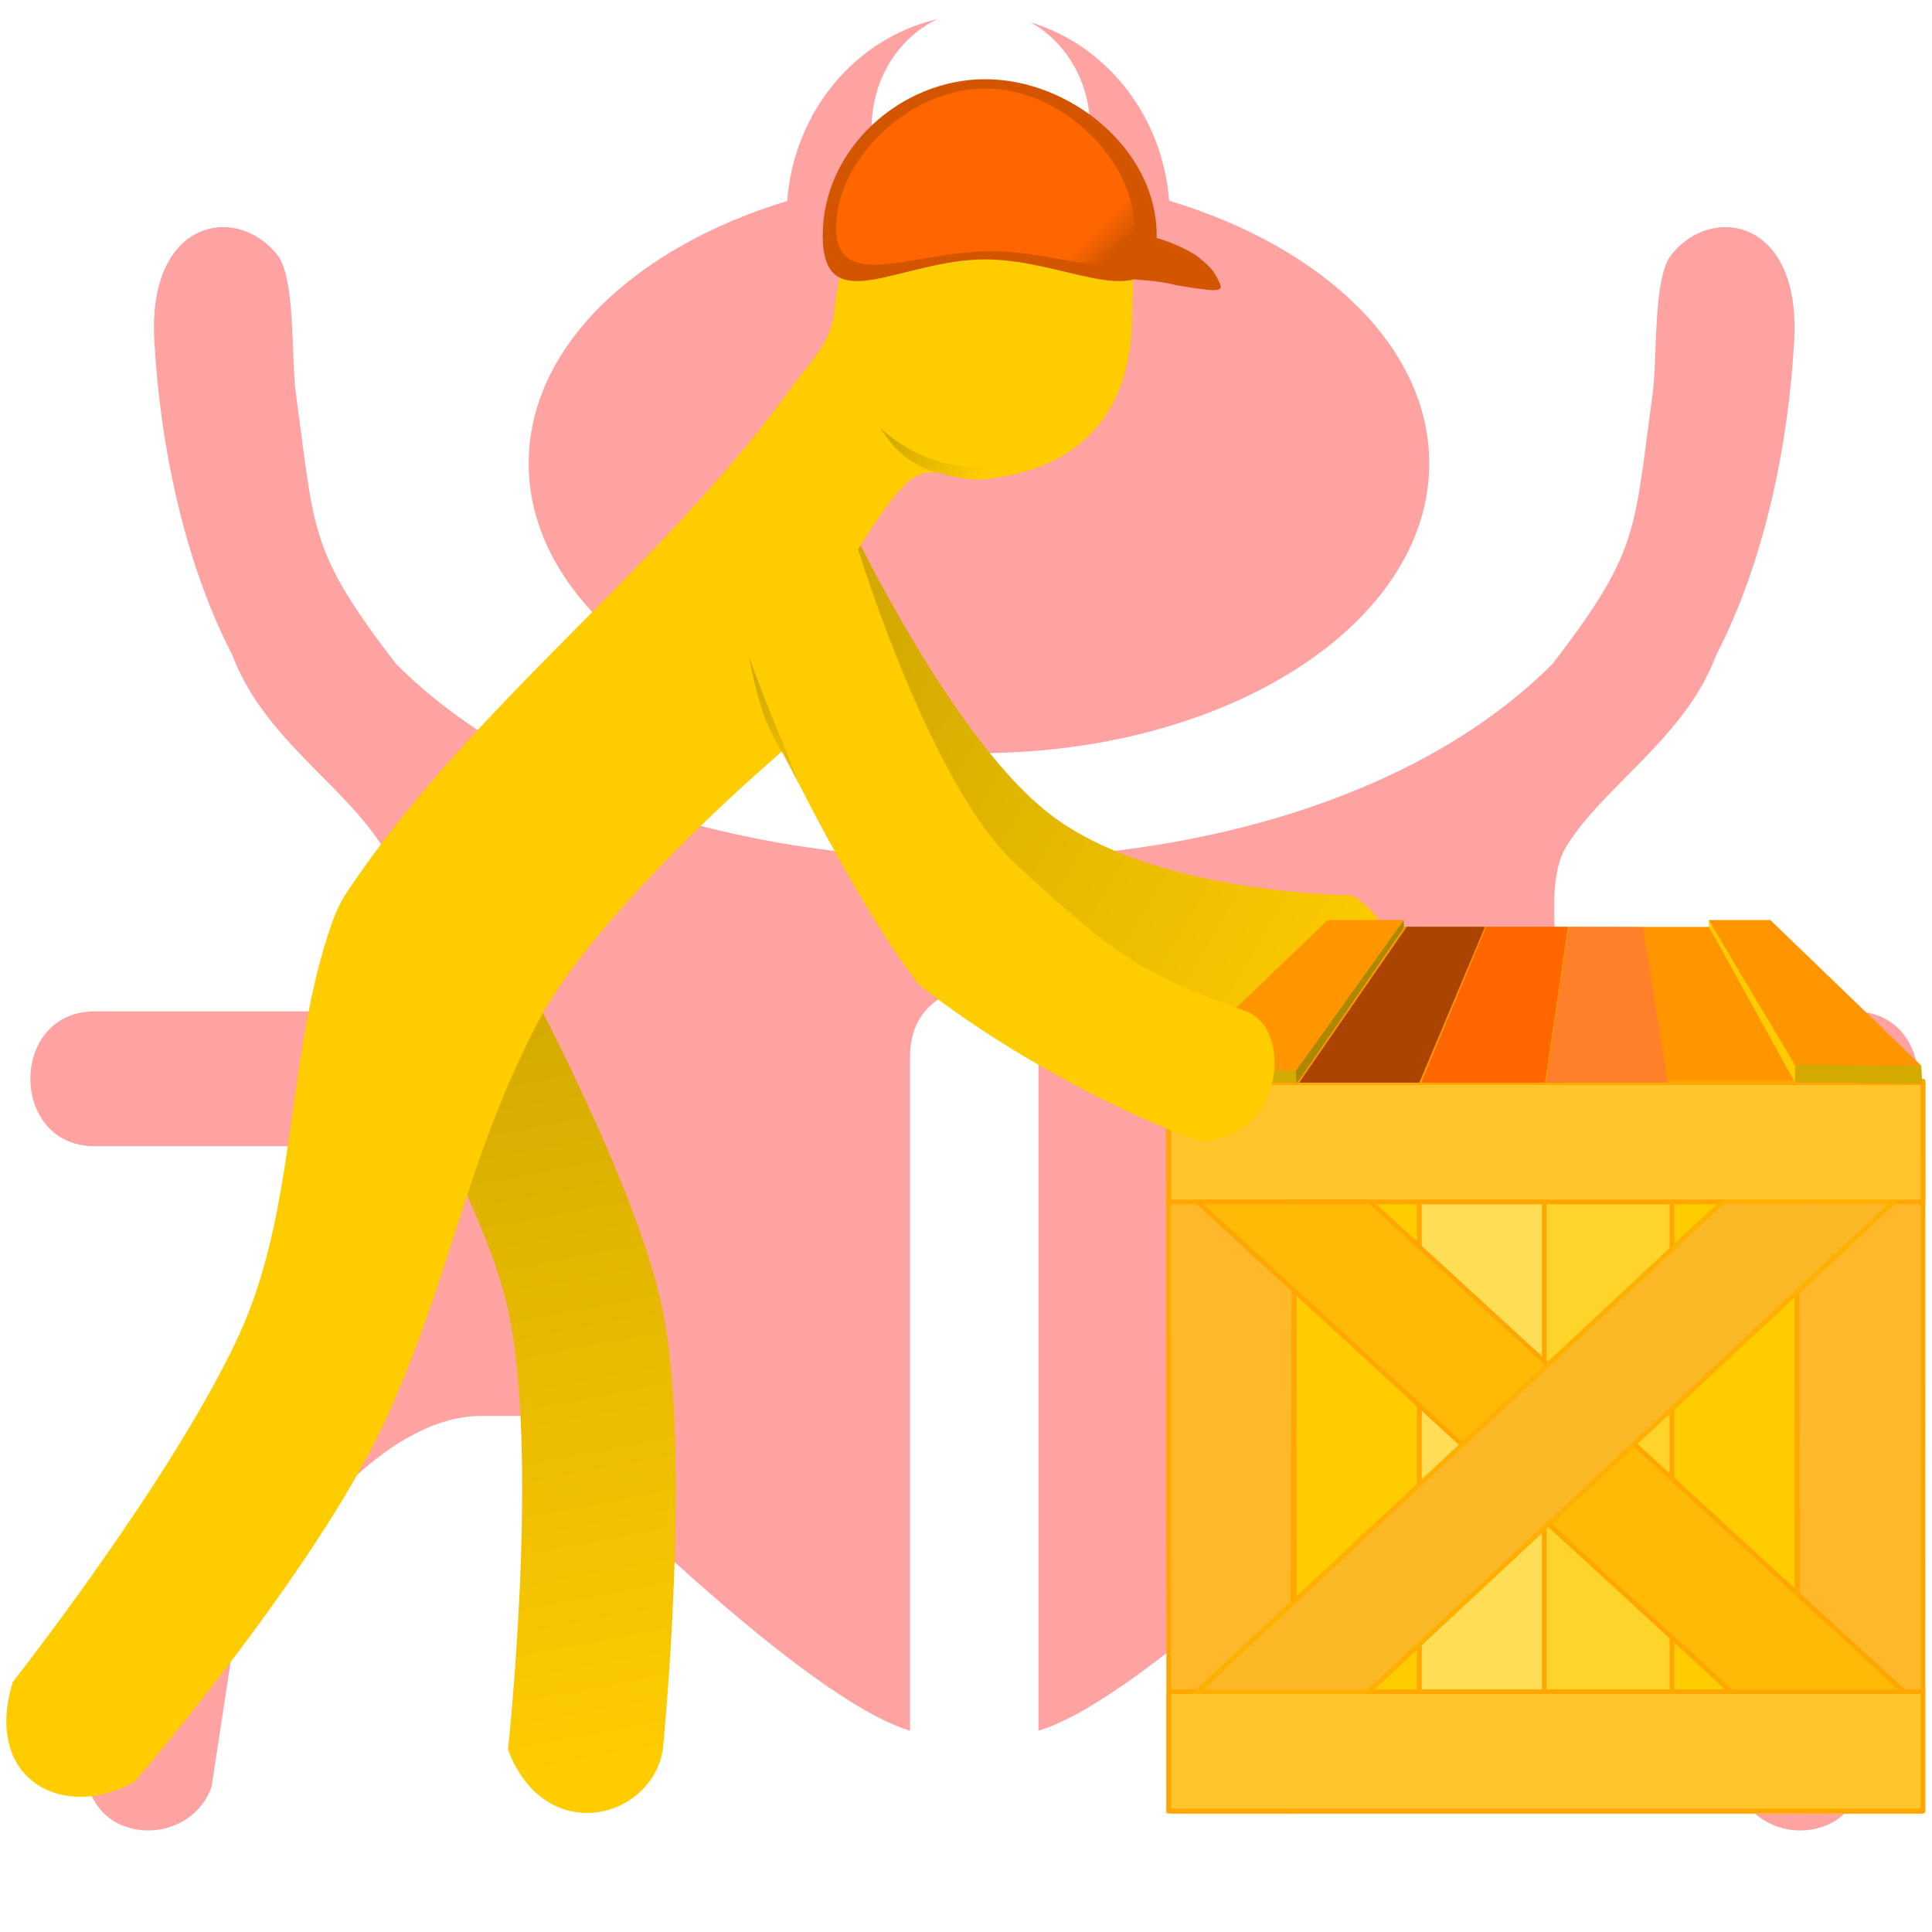 <?xml version="1.0" encoding="UTF-8" standalone="no"?>
<!-- Created with Inkscape (http://www.inkscape.org/) -->

<svg
   xmlns:osb="http://www.openswatchbook.org/uri/2009/osb"
   xmlns:dc="http://purl.org/dc/elements/1.1/"
   xmlns:cc="http://creativecommons.org/ns#"
   xmlns:rdf="http://www.w3.org/1999/02/22-rdf-syntax-ns#"
   xmlns:svg="http://www.w3.org/2000/svg"
   xmlns="http://www.w3.org/2000/svg"
   xmlns:xlink="http://www.w3.org/1999/xlink"
   xmlns:sodipodi="http://sodipodi.sourceforge.net/DTD/sodipodi-0.dtd"
   xmlns:inkscape="http://www.inkscape.org/namespaces/inkscape"
   width="500"
   height="500"
   id="svg2"
   version="1.1"
   inkscape:version="0.48.5 r10040"
   sodipodi:docname="icon.svg"
   enable-background="new"
   inkscape:export-filename="C:\Users\vahagnk\devel\_private\org.dyndns.vahagn.sokoban\res\drawable-xhdpi\icon_debug.png"
   inkscape:export-xdpi="17.280001"
   inkscape:export-ydpi="17.280001">
  <defs
     id="defs4">
    <linearGradient
       inkscape:collect="always"
       id="linearGradient3907">
      <stop
         style="stop-color:#d4aa00;stop-opacity:1;"
         offset="0"
         id="stop3909" />
      <stop
         style="stop-color:#d4aa00;stop-opacity:0;"
         offset="1"
         id="stop3911" />
    </linearGradient>
    <linearGradient
       inkscape:collect="always"
       id="linearGradient3889">
      <stop
         style="stop-color:#d4aa00;stop-opacity:1"
         offset="0"
         id="stop3891" />
      <stop
         style="stop-color:#ffcc00;stop-opacity:1"
         offset="1"
         id="stop3893" />
    </linearGradient>
    <linearGradient
       inkscape:collect="always"
       id="linearGradient3873">
      <stop
         style="stop-color:#d4aa00;stop-opacity:1;"
         offset="0"
         id="stop3875" />
      <stop
         style="stop-color:#ffcc00;stop-opacity:1"
         offset="1"
         id="stop3877" />
    </linearGradient>
    <linearGradient
       inkscape:collect="always"
       id="linearGradient3820">
      <stop
         style="stop-color:#d4aa00;stop-opacity:1;"
         offset="0"
         id="stop3822" />
      <stop
         style="stop-color:#d4aa00;stop-opacity:0;"
         offset="1"
         id="stop3824" />
    </linearGradient>
    <linearGradient
       id="linearGradient5747"
       osb:paint="solid">
      <stop
         style="stop-color:#ffaf00;stop-opacity:1;"
         offset="0"
         id="stop5749" />
    </linearGradient>
    <linearGradient
       inkscape:collect="always"
       id="linearGradient4174">
      <stop
         style="stop-color:#ff6600;stop-opacity:1;"
         offset="0"
         id="stop4176" />
      <stop
         style="stop-color:#ff6600;stop-opacity:0;"
         offset="1"
         id="stop4178" />
    </linearGradient>
    <inkscape:perspective
       sodipodi:type="inkscape:persp3d"
       inkscape:vp_x="82.586264 : 266.2324 : 1"
       inkscape:vp_y="-244.85435 : 416.29552 : 0"
       inkscape:vp_z="422.0517 : 398.86172 : 1"
       inkscape:persp3d-origin="303.9121 : 238.87852 : 1"
       id="perspective4083" />
    <linearGradient
       inkscape:collect="always"
       xlink:href="#linearGradient3935-5"
       id="linearGradient3941-5"
       x1="1009.915"
       y1="348.482"
       x2="935.272"
       y2="293.993"
       gradientUnits="userSpaceOnUse" />
    <linearGradient
       inkscape:collect="always"
       id="linearGradient3935-5">
      <stop
         style="stop-color:#ffdd55;stop-opacity:1;"
         offset="0"
         id="stop3937-1" />
      <stop
         style="stop-color:#ffdd55;stop-opacity:0;"
         offset="1"
         id="stop3939-7" />
    </linearGradient>
    <filter
       id="filter3977"
       inkscape:label="Blur content"
       inkscape:menu="Blurs"
       inkscape:menu-tooltip="Blur the contents of objects, preserving the outline"
       color-interpolation-filters="sRGB">
      <feColorMatrix
         id="feColorMatrix3979"
         values="1 0 0 0 0 0 1 0 0 0 0 0 1 0 0 0 0 0 1 0 "
         result="result7" />
      <feGaussianBlur
         id="feGaussianBlur3981"
         result="result6"
         stdDeviation="5" />
      <feComposite
         id="feComposite3983"
         in2="result7"
         operator="atop"
         in="result6"
         result="result91" />
      <feComposite
         id="feComposite3985"
         in2="result91"
         operator="in" />
    </filter>
    <linearGradient
       inkscape:collect="always"
       xlink:href="#linearGradient4174"
       id="linearGradient4180"
       x1="351.929"
       y1="105.89"
       x2="356.599"
       y2="109.888"
       gradientUnits="userSpaceOnUse"
       gradientTransform="matrix(1.438,0,0,1.212,-213.793,-77.945)" />
    <linearGradient
       inkscape:collect="always"
       xlink:href="#linearGradient3820"
       id="linearGradient3826"
       x1="219.392"
       y1="160.083"
       x2="239.301"
       y2="169.152"
       gradientUnits="userSpaceOnUse"
       gradientTransform="matrix(1.162,0,0,1.212,-24.543,-80.378)" />
    <linearGradient
       inkscape:collect="always"
       xlink:href="#linearGradient3873"
       id="linearGradient3879"
       x1="130.114"
       y1="818.839"
       x2="159.091"
       y2="979.635"
       gradientUnits="userSpaceOnUse"
       gradientTransform="matrix(1.162,0,0,1.212,-24.087,-178.707)" />
    <linearGradient
       inkscape:collect="always"
       xlink:href="#linearGradient3889"
       id="linearGradient3895"
       x1="213.636"
       y1="743.839"
       x2="330.114"
       y2="814.862"
       gradientUnits="userSpaceOnUse"
       gradientTransform="matrix(1.162,0,0,1.212,-24.087,-178.707)" />
    <linearGradient
       inkscape:collect="always"
       xlink:href="#linearGradient3907"
       id="linearGradient3913"
       x1="188.962"
       y1="195.473"
       x2="206.804"
       y2="230.848"
       gradientUnits="userSpaceOnUse"
       gradientTransform="matrix(1.162,0,0,1.212,-24.087,-61.365)" />
  </defs>
  <sodipodi:namedview
     id="base"
     pagecolor="#ffffff"
     bordercolor="#666666"
     borderopacity="1.0"
     inkscape:pageopacity="0.0"
     inkscape:pageshadow="2"
     inkscape:zoom="1.19"
     inkscape:cx="27.238825"
     inkscape:cy="201.98681"
     inkscape:document-units="px"
     inkscape:current-layer="layer6"
     showgrid="true"
     inkscape:snap-smooth-nodes="false"
     inkscape:object-paths="true"
     inkscape:snap-global="true"
     inkscape:object-nodes="false"
     inkscape:snap-intersection-paths="false"
     inkscape:window-width="1680"
     inkscape:window-height="988"
     inkscape:window-x="-8"
     inkscape:window-y="-8"
     inkscape:window-maximized="1"
     inkscape:snap-nodes="true"
     showguides="true"
     inkscape:guide-bbox="true">
    <inkscape:grid
       type="xygrid"
       id="grid5923"
       empspacing="5"
       visible="true"
       enabled="true"
       snapvisiblegridlinesonly="true" />
  </sodipodi:namedview>
  <g
     inkscape:groupmode="layer"
     id="layer7"
     inkscape:label="BigBox"
     style="opacity:0.296;display:none"
     sodipodi:insensitive="true">
    <rect
       y="2.221"
       x="4.269"
       height="499.079"
       width="496.887"
       id="rect4119-2"
       style="fill:#ffd42a;fill-opacity:1;stroke:none;display:inline" />
    <path
       style="fill:#ffb82a;fill-opacity:1;stroke:#ffa600;stroke-width:3.076px;stroke-linecap:butt;stroke-linejoin:miter;stroke-opacity:1;display:inline"
       d="m 2.509,2.221 83.523,0 -1.726,497.14 -81.504,0 z"
       id="path4184-5"
       inkscape:connector-curvature="0"
       sodipodi:nodetypes="ccccc" />
    <path
       sodipodi:nodetypes="ccccc"
       inkscape:connector-curvature="0"
       id="path4186-8"
       d="m 417.633,2.221 83.523,0 -0.078,497.14 -82.622,0 z"
       style="fill:#ffb82a;fill-opacity:1;stroke:#ffa600;stroke-width:3.076px;stroke-linecap:butt;stroke-linejoin:round;stroke-opacity:1;display:inline" />
    <path
       style="fill:#ffc52a;fill-opacity:1;stroke:#ffa600;stroke-width:3.076;stroke-linejoin:round;stroke-opacity:1;display:inline"
       d="m 2.801,3.294 498.277,0 0,81.259 -498.277,0 z"
       id="rect4190-8"
       inkscape:connector-curvature="0"
       sodipodi:nodetypes="ccccc" />
    <path
       sodipodi:nodetypes="ccccc"
       inkscape:connector-curvature="0"
       id="path4193-1"
       d="m 2.801,418.102 498.277,0 0,81.259 -498.277,0 z"
       style="fill:#ffc52a;fill-opacity:1;stroke:#ffa600;stroke-width:3.076;stroke-linejoin:round;stroke-opacity:1;display:inline" />
    <rect
       style="fill:#ffdd55;fill-opacity:1;stroke:#ffa600;stroke-width:3.076;stroke-linejoin:round;stroke-opacity:1;display:inline"
       id="rect4195-4-2"
       width="82.566"
       height="333.55"
       x="168.312"
       y="84.553" />
    <rect
       style="fill:#ffcc00;fill-opacity:1;stroke:#ffa600;stroke-width:3.076;stroke-linejoin:round;stroke-opacity:1;display:inline"
       id="rect4195-1"
       width="82.566"
       height="333.55"
       x="85.746"
       y="84.553" />
    <rect
       style="fill:#ffcc00;fill-opacity:1;stroke:#ffa600;stroke-width:3.076;stroke-linejoin:round;stroke-opacity:1;display:inline"
       id="rect4195-9-4"
       width="82.566"
       height="333.55"
       x="335.204"
       y="84.553" />
    <path
       style="fill:#ffba08;fill-opacity:1;stroke:#ffa600;stroke-width:3.076;stroke-opacity:1;display:inline"
       d="m 21.923,84.587 352.411,333.542 114.195,0 L 136.119,84.587 z"
       id="rect4222-6-9"
       inkscape:connector-curvature="0"
       sodipodi:nodetypes="ccccc" />
    <path
       style="fill:#fab826;fill-opacity:1;stroke:#ffaf00;stroke-width:3.076;stroke-opacity:1;display:inline"
       d="M 368.495,84.587 21.738,418.129 l 113.176,0 346.757,-333.542 z"
       id="rect4222-8"
       inkscape:connector-curvature="0"
       sodipodi:nodetypes="ccccc" />
    <path
       style="fill:none;stroke:none;display:inline"
       d="M 369.21,2.297 416.705,89.4 333.231,88.838 317.32,2.363 z"
       id="path5801-2-9"
       inkscape:connector-curvature="0"
       sodipodi:nodetypes="ccccc" />
  </g>
  <g
     inkscape:groupmode="layer"
     id="layer6"
     inkscape:label="Debug"
     style="display:inline"
     sodipodi:insensitive="true">
    <g
       id="g3905"
       transform="matrix(2.221,0,0,2.327,-529.549,-235.514)"
       style="fill:#ff0000;fill-opacity:0.365;stroke:none">
      <path
         id="Selection #4"
         d="m 264.531,126.469 c -4.338,-0.058 -8.617,3.711 -8.125,12.531 0.66,11.68 3.482,24.69 9.062,35 3.666,9.325 13.019,14.432 17.562,21.438 1.59,2.61 1.381,6.572 1.281,9.562 -0.05,1.84 -0.106,4.098 -1.156,5.688 -1.6,2.38 1.312,3 -8.688,3 l -25,0 c -10,0 -10,15 0,15 l 30,0 c 6.4,0.16 7.77,-0.139 8,8.281 0.13,4.84 -8.262,9.533 -12.062,11.812 -15.25,9.724 -23.934,21.44 -26.625,38.219 -0.87,5.55 -2.441,14.81 3.969,17.25 3.96,1.51 8.894,-0.255 10.344,-4.375 L 265.625,284 c 7.689,-14.252 18.844,-25.312 28.844,-25.312 l 5,0 c 5,5 32.4,31.41 45,35 l 0,-75 c 0,-4.214 2.667,-6.648 5.75,-7.312 0.541,-0.117 1.102,-0.18 1.656,-0.188 0.308,-0.004 0.631,0.002 0.938,0.031 0.011,10e-4 0.021,-0.001 0.031,0 0.053,0.005 0.103,0.025 0.156,0.031 0.234,0.03 0.489,0.075 0.719,0.125 0.258,0.055 0.5,0.108 0.75,0.188 2.747,0.881 4.969,3.263 4.969,7.125 l 0,75 c 12.6,-3.59 40,-30 45,-35 l 5,0 c 10,0 21.155,11.061 28.844,25.312 l 2.531,15.875 c 1.45,4.12 6.384,5.885 10.344,4.375 6.41,-2.44 4.839,-11.7 3.969,-17.25 -2.691,-16.779 -11.375,-28.495 -26.625,-38.219 -3.8,-2.28 -12.193,-6.973 -12.062,-11.812 0.23,-8.42 1.6,-8.121 8,-8.281 l 30,0 c 10,0 10,-15 0,-15 l -25,0 c -10,0 -7.088,-0.62 -8.688,-3 -1.05,-1.59 -1.106,-3.848 -1.156,-5.688 -0.1,-2.99 -0.309,-6.952 1.281,-9.562 4.544,-7.005 13.896,-12.112 17.562,-21.438 5.58,-10.31 8.402,-23.32 9.062,-35 0.492,-8.82 -3.787,-12.589 -8.125,-12.531 -2.272,0.03 -4.565,1.12 -6.188,3.062 C 430.998,132.151 431.58,140.96 431,145 c -2.22,15.45 -1.515,17.41 -11.625,30 -14.892,14.294 -39.824,21.407 -64.906,21.719 l 0,-0.031 c -0.835,0.02 -1.664,0.027 -2.5,0.031 -0.841,-0.005 -1.691,-0.011 -2.531,-0.031 l 0,0.031 C 324.366,196.401 299.417,189.288 284.531,175 c -10.11,-12.59 -9.405,-14.55 -11.625,-30 -0.58,-4.04 0.002,-12.849 -2.188,-15.469 -1.623,-1.942 -3.915,-3.032 -6.188,-3.062 z"
         style="fill:#ff0000;fill-opacity:0.365;stroke:none"
         inkscape:connector-curvature="0" />
      <path
         id="path3862"
         d="m 347.656,103.344 c -9.483,2.076 -16.719,10.228 -17.5,20.219 -17.809,5.156 -30.125,16.292 -30.125,29.188 0,17.804 23.484,32.219 52.469,32.219 28.985,0 52.469,-14.415 52.469,-32.219 0,-12.939 -12.405,-24.086 -30.312,-29.219 -0.755,-9.494 -7.355,-17.327 -16.156,-19.844 4.122,2.174 6.938,6.611 6.938,11.719 0,7.257 -5.691,13.125 -12.719,13.125 -7.028,0 -12.719,-5.868 -12.719,-13.125 0,-5.392 3.156,-10.037 7.656,-12.062 z"
         style="fill:#ff0000;fill-opacity:0.365;stroke:none"
         inkscape:connector-curvature="0" />
    </g>
  </g>
  <g
     inkscape:groupmode="layer"
     id="layer2"
     inkscape:label="second_plane"
     style="display:inline"
     transform="translate(0,-552.362)"
     sodipodi:insensitive="true">
    <path
       style="fill:url(#linearGradient3879);fill-opacity:1;stroke:none"
       d="m 85.698,797.771 c 0,0 37.666,58.703 45.507,92.331 8.692,37.272 0.261,115.079 0.261,115.079 9.641,25.31 37.131,18.068 40.085,-0.048 0,0 7.698,-77.31 -0.259,-114.595 -8.568,-40.146 -49.924,-111.851 -49.924,-111.851 z"
       id="path4015"
       inkscape:connector-curvature="0"
       sodipodi:nodetypes="csccscc" />
    <path
       style="fill:url(#linearGradient3895);fill-opacity:1;stroke:none"
       d="m 183.539,703.076 30.904,-26.639 c 0,0 29.394,65.773 57.946,87.149 27.166,20.339 77.409,20.445 77.409,20.445 16.645,9.494 16.611,38.884 -14.377,34.195 -11.805,-1.786 -60.982,-1.752 -92.593,-26.309 -28.75,-22.334 -59.289,-88.841 -59.289,-88.841 z"
       id="path4017"
       inkscape:connector-curvature="0"
       sodipodi:nodetypes="ccscssc" />
  </g>
  <g
     inkscape:groupmode="layer"
     id="layer3"
     inkscape:label="Box"
     style="display:inline"
     sodipodi:insensitive="true">
    <rect
       y="279.783"
       x="303.048"
       height="189.637"
       width="194.646"
       id="rect4119"
       style="fill:#ffd42a;fill-opacity:1;fill-rule:nonzero;stroke:none;display:inline" />
    <path
       sodipodi:nodetypes="ccccc"
       inkscape:connector-curvature="0"
       id="path4121"
       d="m 342.655,239.835 -39.607,39.949 194.646,-1e-5 -39.937,-39.895 z"
       style="fill:#ff9600;fill-opacity:1;fill-rule:nonzero;stroke:none;display:inline" />
    <path
       style="fill:#ffb82a;fill-opacity:1;fill-rule:nonzero;stroke:#ffa600;stroke-width:1.187px;stroke-linecap:butt;stroke-linejoin:miter;stroke-opacity:1"
       d="m 302.358,279.783 32.719,0 -0.676,188.901 -31.928,0 z"
       id="path4184"
       inkscape:connector-curvature="0"
       sodipodi:nodetypes="ccccc" />
    <path
       sodipodi:nodetypes="ccccc"
       inkscape:connector-curvature="0"
       id="path4186"
       d="m 464.975,279.783 32.719,0 -0.03,188.901 -32.366,0 z"
       style="fill:#ffb82a;fill-opacity:1;fill-rule:nonzero;stroke:#ffa600;stroke-width:1.187px;stroke-linecap:butt;stroke-linejoin:round;stroke-opacity:1" />
    <path
       style="fill:#ffc52a;fill-opacity:1;fill-rule:nonzero;stroke:#ffa600;stroke-width:1.187;stroke-linejoin:round;stroke-opacity:1"
       d="m 302.473,280.191 195.19,0 0,30.876 -195.19,0 z"
       id="rect4190"
       inkscape:connector-curvature="0"
       sodipodi:nodetypes="ccccc" />
    <path
       sodipodi:nodetypes="ccccc"
       inkscape:connector-curvature="0"
       id="path4193"
       d="m 302.473,437.808 195.19,0 0,30.876 -195.19,0 z"
       style="fill:#ffc52a;fill-opacity:1;fill-rule:nonzero;stroke:#ffa600;stroke-width:1.187;stroke-linejoin:round;stroke-opacity:1" />
    <rect
       style="fill:#ffdd55;fill-opacity:1;fill-rule:nonzero;stroke:#ffa600;stroke-width:1.187;stroke-linejoin:round;stroke-opacity:1;display:inline"
       id="rect4195-4"
       width="32.344"
       height="126.74"
       x="367.308"
       y="311.067" />
    <rect
       style="fill:#ffcc00;fill-opacity:1;fill-rule:nonzero;stroke:#ffa600;stroke-width:1.187;stroke-linejoin:round;stroke-opacity:1;display:inline"
       id="rect4195"
       width="32.344"
       height="126.74"
       x="334.965"
       y="311.067" />
    <rect
       style="fill:#ffcc00;fill-opacity:1;fill-rule:nonzero;stroke:#ffa600;stroke-width:1.187;stroke-linejoin:round;stroke-opacity:1;display:inline"
       id="rect4195-9"
       width="32.344"
       height="126.74"
       x="432.685"
       y="311.067" />
    <path
       style="fill:#ffba08;fill-opacity:1;fill-rule:nonzero;stroke:#ffa600;stroke-width:1.187;stroke-opacity:1;display:inline"
       d="m 309.964,311.08 138.05,126.738 44.734,0 -138.05,-126.738 z"
       id="rect4222-6"
       inkscape:connector-curvature="0"
       sodipodi:nodetypes="ccccc" />
    <path
       style="fill:#fab826;fill-opacity:1;fill-rule:nonzero;stroke:#ffaf00;stroke-width:1.187;stroke-opacity:1"
       d="m 445.726,311.08 -135.835,126.738 44.334,0 135.835,-126.738 z"
       id="rect4222"
       inkscape:connector-curvature="0"
       sodipodi:nodetypes="ccccc" />
    <path
       style="fill:#aa4400;fill-rule:nonzero;stroke:none"
       d="m 364.069,239.845 -27.857,40.346 31.102,0 17.004,-40.337 z"
       id="path5801"
       inkscape:connector-curvature="0"
       sodipodi:nodetypes="ccccc" />
    <path
       style="fill:#ff6600;fill-rule:nonzero;stroke:none"
       d="m 367.842,280.191 16.787,-40.337 21.108,0.01 -5.908,40.327 z"
       id="path5803"
       inkscape:connector-curvature="0"
       sodipodi:nodetypes="ccccc" />
    <path
       style="fill:#ff7f2a;fill-rule:nonzero;stroke:none;display:inline"
       d="m 431.575,280.191 -6.406,-40.237 -19.123,-0.09 -5.869,40.33 z"
       id="path5803-6"
       inkscape:connector-curvature="0"
       sodipodi:nodetypes="ccccc" />
    <path
       style="fill:none;stroke:none;display:inline"
       d="m 445.981,240.182 18.595,40.027 -32.681,-0.259 -6.229,-39.738 z"
       id="path5801-2"
       inkscape:connector-curvature="0"
       sodipodi:nodetypes="ccccc" />
    <path
       style="fill:#d4aa00;fill-rule:nonzero;stroke:none"
       d="m 464.435,280.191 0.087,-4.674 32.702,0.259 0.248,4.653 z"
       id="path5855"
       inkscape:connector-curvature="0"
       sodipodi:nodetypes="ccccc" />
    <path
       style="fill:#ffcc00;fill-rule:nonzero;stroke:none"
       d="m 464.522,275.517 -22.276,-37.37 0.06,1.735 22.255,40.328 z"
       id="path5857"
       inkscape:connector-curvature="0"
       sodipodi:nodetypes="ccccc" />
    <path
       style="fill:#ff9600;fill-opacity:1;fill-rule:nonzero;stroke:none"
       d="m 464.522,275.517 32.702,0.259 -39.058,-37.668 -15.943,0 z"
       id="path5859"
       inkscape:connector-curvature="0"
       sodipodi:nodetypes="ccccc" />
    <path
       style="fill:#d4aa00;fill-opacity:1;fill-rule:nonzero;stroke:none"
       d="m 303.275,279.83 0,0 32.269,0.408 -0.201,-3.207 -32.037,-0.46 z"
       id="path5891"
       inkscape:connector-curvature="0"
       sodipodi:nodetypes="cccccc" />
    <path
       style="fill:#ff9600;fill-opacity:1;fill-rule:nonzero;stroke:none"
       d="m 335.642,277.033 -32.226,-0.349 40.163,-38.577 19.741,0 z"
       id="path5893"
       inkscape:connector-curvature="0"
       sodipodi:nodetypes="ccccc" />
    <path
       style="fill:#aa8800;fill-opacity:1;fill-rule:nonzero;stroke:none"
       d="m 335.353,277.186 27.967,-39.079 0,1.954 -27.775,40.416 z"
       id="path5897"
       inkscape:connector-curvature="0"
       sodipodi:nodetypes="ccccc" />
  </g>
  <g
     inkscape:label="first_plane"
     inkscape:groupmode="layer"
     id="layer1"
     style="display:inline"
     transform="translate(0,-552.362)"
     sodipodi:insensitive="true">
    <path
       style="fill:#ffcc00;fill-opacity:1;stroke:none;display:inline"
       d="m 254.379,590.824 c -28.811,4.958 -35.621,17.33 -38.594,42.987 -0.844,7.281 -6.725,12.942 -10.948,18.805 -34.046,47.263 -82.691,82.048 -115.022,130.605 -1.641,2.464 -2.928,5.203 -3.917,8.021 -12.002,34.211 -8.88,73.534 -23.943,106.401 -16.993,37.078 -58.645,90.017 -58.645,90.017 -7.876,25.833 13.806,36.097 31.599,25.736 0,0 46.42,-53.944 64.454,-92.663 17.217,-36.965 20.864,-67.23 39.596,-103.384 15.495,-29.906 63.562,-70.625 63.562,-70.625 0,0 18.918,39.35 35.244,60.452 24.152,18.97 55.398,34.757 72.871,40.514 21.558,-0.69 24.317,-29.106 11.685,-33.651 -26.567,-9.557 -33.379,-13.886 -59.711,-38.314 -21.848,-20.269 -40.541,-81.152 -40.541,-81.152 0,0 9.239,-15.605 14.467,-18.638 5.98,-3.469 8.936,1.026 18.028,0.478 30.366,-3.123 38.41,-22.967 38.41,-42.602 1.735,-30.495 -8.266,-36.244 -38.594,-42.987 z"
       id="path3933-1"
       inkscape:connector-curvature="0"
       sodipodi:nodetypes="csssssccssccccscsccc" />
    <rect
       style="fill:#d45500;fill-opacity:1;stroke:none"
       id="rect4182"
       width="25.747"
       height="1.6119893e-006"
       x="362.778"
       y="824.871" />
  </g>
  <g
     inkscape:groupmode="layer"
     id="layer5"
     inkscape:label="face"
     style="display:inline"
     sodipodi:insensitive="true">
    <path
       style="fill:url(#linearGradient3826);fill-opacity:1;fill-rule:nonzero;stroke:none"
       d="m 291.716,88.218 c 2.123,19.12 -18.802,35.817 -35.28,35.817 -16.478,0 -22.965,-5.156 -27.265,-11.272 -6.298,-8.958 10.764,17.413 40.227,4.452 11.613,-5.108 22.04,-18.452 22.317,-28.997 z"
       id="path3033"
       inkscape:connector-curvature="0"
       sodipodi:nodetypes="csssc" />
    <path
       style="fill:url(#linearGradient3913);fill-opacity:1;fill-rule:nonzero;stroke:none"
       d="m 206.858,203.078 c -7.509,-13.918 -6.727,-12.255 -8.486,-16.151 -0.537,-1.19 -2.814,-7.496 -4.55,-17.184 3.349,10.024 7.893,19.927 13.036,33.335 z"
       id="path3830"
       inkscape:connector-curvature="0"
       sodipodi:nodetypes="cscc" />
  </g>
  <g
     inkscape:groupmode="layer"
     id="layer4"
     inkscape:label="Hat"
     style="display:inline"
     sodipodi:insensitive="true">
    <path
       style="fill:#d45500;fill-opacity:1;stroke:none"
       d="m 299.343,60.915 c 0,22.32 -22.433,6.218 -44.371,6.218 -21.939,0 -42.047,16.103 -42.047,-6.218 0,-22.32 20.109,-40.415 42.047,-40.415 21.939,0 44.371,18.094 44.371,40.415 z"
       id="path4163"
       inkscape:connector-curvature="0"
       sodipodi:nodetypes="sssss" />
    <path
       style="fill:url(#linearGradient4180);fill-opacity:1;stroke:none"
       d="m 293.543,58.842 c 0,17.169 -16.998,6.157 -37.017,6.157 -20.019,0 -40.126,11.012 -40.126,-6.157 0,-17.169 18.553,-35.938 38.572,-35.938 20.019,0 38.572,18.768 38.572,35.938 z"
       id="path4167"
       inkscape:connector-curvature="0"
       sodipodi:nodetypes="sssss" />
    <path
       style="fill:#d45500;fill-opacity:1;stroke:none"
       d="m 314.861,71.693 c 1.999,3.795 2.468,4.249 -10.427,2.124 -11.124,-2.857 -15.393,1.102 -15.393,-8.342 0,-9.443 16.005,-2.277 20.358,0.518 2.933,2.244 4.335,3.559 5.462,5.699 z"
       id="path4171"
       inkscape:connector-curvature="0"
       sodipodi:nodetypes="scscs" />
  </g>
</svg>
